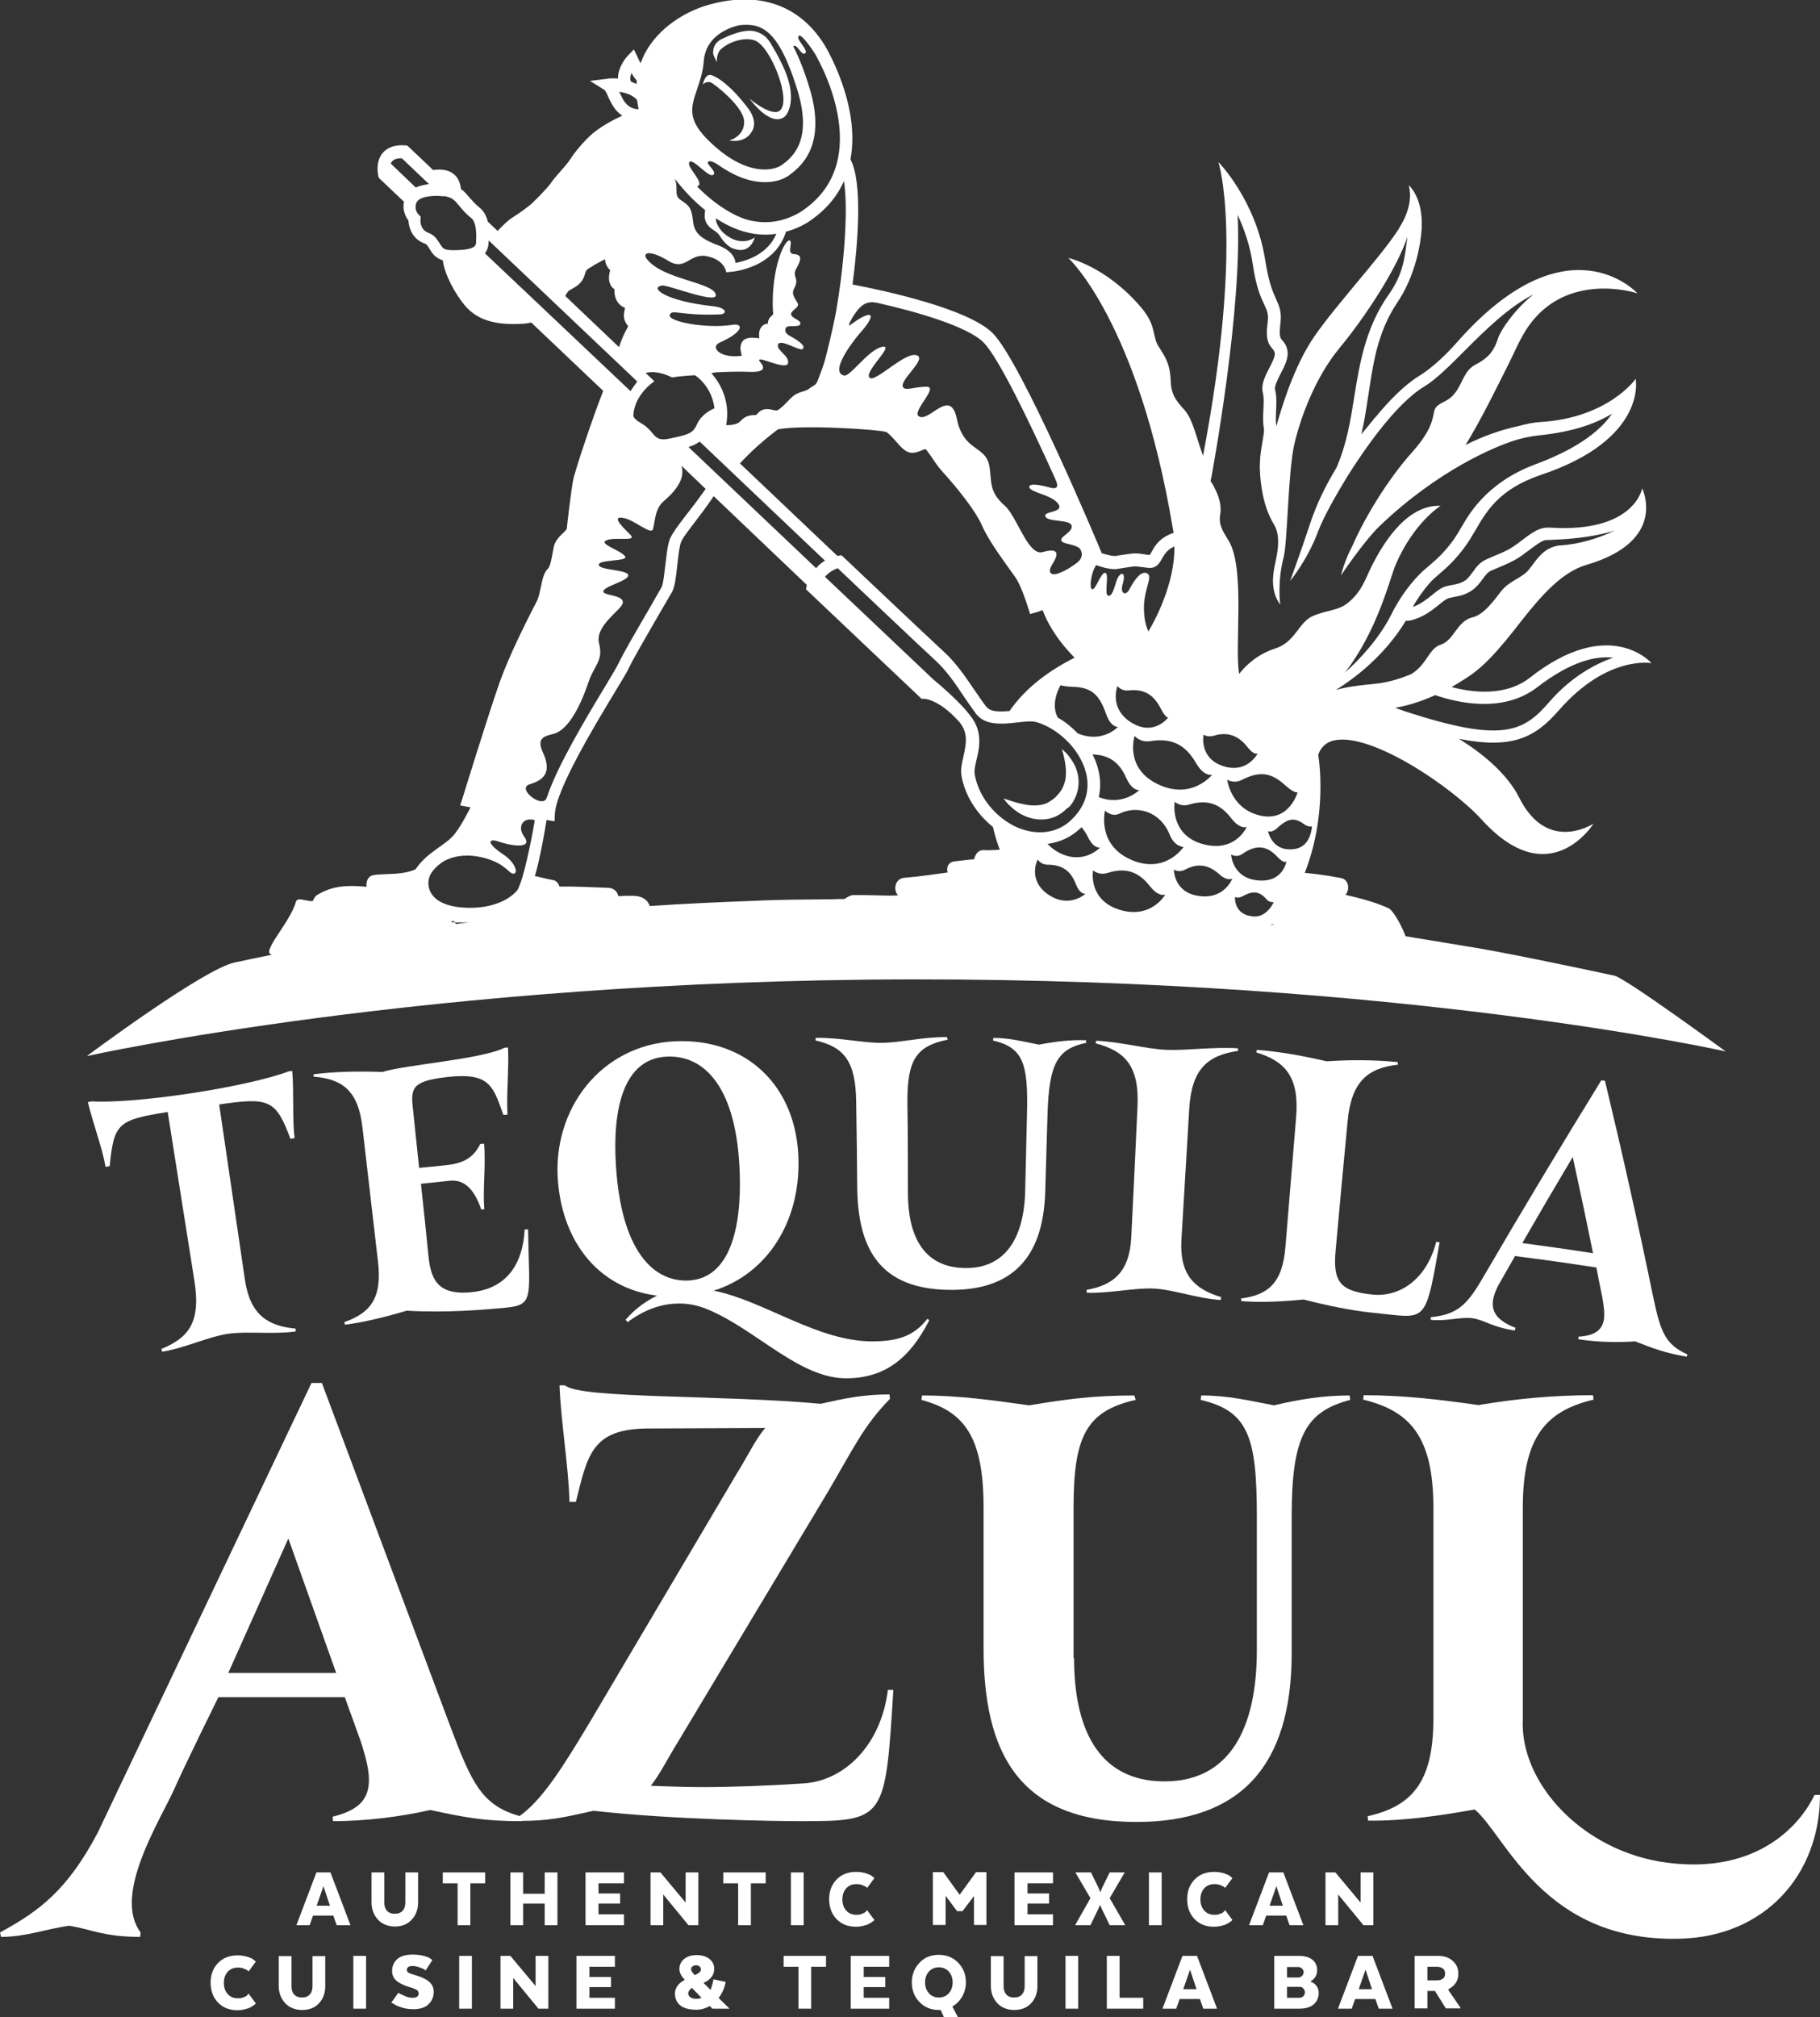<?xml version="1.0" encoding="utf-8"?>
<!-- Generator: Adobe Illustrator 24.2.3, SVG Export Plug-In . SVG Version: 6.00 Build 0)  -->
<svg version="1.1" id="Layer_1" xmlns="http://www.w3.org/2000/svg" xmlns:xlink="http://www.w3.org/1999/xlink" x="0px" y="0px"
	 viewBox="0 0 700 775.7" style="enable-background:new 0 0 700 775.7;" xml:space="preserve">
<rect x="0" y="0" width="700" height="775.7" fill="#333333" stroke="none"/>
<style type="text/css">
	.st0{fill:#FFFFFF;}
</style>
<g>
	<g>
		<path class="st0" d="M127.1,720l7.7,20.3h-5.3l-1.3-3.7h-7.8l-1.3,3.7H114l7.7-20.3H127.1z M124.4,725.3l-2.6,7.5h5.1L124.4,725.3
			z"/>
		<path class="st0" d="M151.9,740.8c-2.7,0-4.9-0.9-6.5-2.6c-1.6-1.7-2.5-4-2.5-6.6V720h4.9v11.5c0,1.3,0.3,2.4,1,3.2s1.7,1.2,3,1.2
			c1.4,0,2.4-0.4,3.1-1.2c0.7-0.8,1-1.9,1-3.2V720h4.9v11.5c0,2.7-0.8,4.9-2.4,6.6C156.8,739.9,154.7,740.8,151.9,740.8z"/>
		<path class="st0" d="M170.3,724.2V720h16.3v4.2h-5.7v16.1H176v-16.1H170.3z"/>
		<path class="st0" d="M214.4,720v20.3h-4.9V732h-8.3v8.3h-4.9V720h4.9v8.2h8.3V720H214.4z"/>
		<path class="st0" d="M238.5,728.1v3.9h-8.3v4.1h9.8v4.2h-14.8V720H240v4.2h-9.8v3.9L238.5,728.1L238.5,728.1z"/>
		<path class="st0" d="M268.6,720v20.3h-3.8l-9.7-11.8v11.8h-4.9V720h3.8l9.7,11.6V720H268.6z"/>
		<path class="st0" d="M278.2,724.2V720h16.3v4.2h-5.7v16.1h-4.9v-16.1H278.2z"/>
		<path class="st0" d="M309.1,720v20.3h-4.9V720H309.1z"/>
		<path class="st0" d="M333.5,734.5l2.8,3.8c-0.1,0.1-0.2,0.2-0.3,0.3c-0.1,0.1-0.4,0.3-0.8,0.6s-0.9,0.5-1.4,0.8
			c-0.5,0.2-1.2,0.4-2,0.6c-0.8,0.2-1.7,0.3-2.5,0.3c-3.2,0-5.7-1-7.6-3s-2.8-4.6-2.8-7.6s0.9-5.5,2.8-7.5s4.4-3,7.6-3
			c1.4,0,2.7,0.2,3.9,0.6c1.2,0.4,2,0.8,2.4,1.2l0.7,0.6l-2.8,3.8c-0.1-0.1-0.2-0.3-0.4-0.4c-0.2-0.2-0.7-0.4-1.4-0.7
			c-0.7-0.3-1.5-0.4-2.3-0.4c-1.6,0-2.9,0.5-3.9,1.6s-1.5,2.5-1.5,4.3s0.5,3.2,1.5,4.3s2.3,1.6,3.9,1.6c0.8,0,1.6-0.1,2.2-0.4
			s1.2-0.5,1.4-0.8L333.5,734.5z"/>
		<path class="st0" d="M374.6,740.3v-11.2l-4.4,5.8h-2.1l-4.4-5.9v11.2h-4.9v-20.3h4l6.3,8.7l6.3-8.7h4v20.3h-4.8V740.3z"/>
		<path class="st0" d="M403.5,728.1v3.9h-8.3v4.1h9.8v4.2h-14.8V720H405v4.2h-9.8v3.9L403.5,728.1L403.5,728.1z"/>
		<path class="st0" d="M432.6,720l-5.8,9.9l6,10.4h-6l-2.9-6l-0.8-1.8l-0.8,1.8l-2.9,6h-5.9l5.9-10.4l-5.8-9.9h6l2.8,5.7l0.8,1.9
			l0.8-1.9l2.8-5.7H432.6z"/>
		<path class="st0" d="M446.8,720v20.3h-4.9V720H446.8z"/>
		<path class="st0" d="M471.2,734.5l2.8,3.8c-0.1,0.1-0.2,0.2-0.3,0.3c-0.1,0.1-0.4,0.3-0.8,0.6s-0.9,0.5-1.4,0.8
			c-0.5,0.2-1.1,0.4-2,0.6s-1.7,0.3-2.5,0.3c-3.2,0-5.7-1-7.6-3s-2.8-4.6-2.8-7.6s0.9-5.5,2.8-7.5s4.4-3,7.6-3
			c1.4,0,2.7,0.2,3.9,0.6c1.2,0.4,2,0.8,2.4,1.2l0.7,0.6l-2.8,3.8c-0.1-0.1-0.2-0.3-0.4-0.4c-0.2-0.2-0.7-0.4-1.4-0.7
			c-0.7-0.3-1.5-0.4-2.3-0.4c-1.6,0-2.9,0.5-3.9,1.6s-1.5,2.5-1.5,4.3s0.5,3.2,1.5,4.3s2.3,1.6,3.9,1.6c0.8,0,1.6-0.1,2.2-0.4
			c0.7-0.2,1.2-0.5,1.4-0.8L471.2,734.5z"/>
		<path class="st0" d="M493.6,720l7.7,20.3H496l-1.3-3.7H487l-1.3,3.7h-5.3l7.7-20.3H493.6z M490.9,725.3l-2.6,7.5h5.1L490.9,725.3z
			"/>
		<path class="st0" d="M528.2,720v20.3h-3.8l-9.7-11.8v11.8h-4.9V720h3.8l9.7,11.6V720H528.2z"/>
	</g>
	<g>
		<path class="st0" d="M95.6,766.6l2.8,3.8c-0.1,0.1-0.2,0.2-0.3,0.3c-0.1,0.1-0.4,0.3-0.8,0.6s-0.9,0.5-1.4,0.8
			c-0.5,0.2-1.2,0.4-2,0.6c-0.8,0.2-1.7,0.3-2.5,0.3c-3.2,0-5.7-1-7.6-3s-2.8-4.6-2.8-7.6s0.9-5.5,2.8-7.5s4.4-3,7.6-3
			c1.4,0,2.7,0.2,3.9,0.6c1.2,0.4,2,0.8,2.4,1.2l0.7,0.6l-2.8,3.8c-0.1-0.1-0.2-0.3-0.4-0.4c-0.2-0.2-0.7-0.4-1.4-0.7
			c-0.7-0.3-1.5-0.4-2.3-0.4c-1.6,0-2.9,0.5-3.9,1.6s-1.5,2.5-1.5,4.3s0.5,3.2,1.5,4.3s2.3,1.6,3.9,1.6c0.8,0,1.6-0.1,2.2-0.4
			c0.7-0.2,1.2-0.5,1.4-0.8L95.6,766.6z"/>
		<path class="st0" d="M116.2,772.9c-2.7,0-4.9-0.9-6.5-2.6c-1.6-1.7-2.5-4-2.5-6.6v-11.5h4.9v11.5c0,1.3,0.3,2.4,1,3.2
			s1.7,1.2,3,1.2c1.4,0,2.4-0.4,3.1-1.2s1-1.9,1-3.2v-11.5h4.9v11.5c0,2.7-0.8,4.9-2.4,6.6C121.2,772,119,772.9,116.2,772.9z"/>
		<path class="st0" d="M140.8,752.1v20.3h-4.9v-20.3H140.8z"/>
		<path class="st0" d="M150.5,770.1l2.7-3.8c0.2,0.1,0.5,0.3,0.9,0.5s1.1,0.5,2,0.9c1,0.4,1.9,0.5,2.7,0.5c1.5,0,2.2-0.6,2.2-1.7
			c0-0.5-0.2-1-0.7-1.3s-1.4-0.7-2.8-1.1c-2.3-0.7-3.9-1.5-5-2.4c-1.1-1-1.7-2.2-1.7-3.8c0-1.9,0.7-3.4,2-4.6
			c1.3-1.1,3.3-1.7,5.9-1.7c1.6,0,3.1,0.2,4.3,0.5s2.1,0.7,2.6,1.1l0.7,0.5l-2.6,4c-0.2-0.1-0.4-0.3-0.7-0.5s-0.9-0.4-1.7-0.7
			c-0.9-0.3-1.7-0.5-2.6-0.5c-1.5,0-2.2,0.5-2.2,1.5c0,0.5,0.2,0.9,0.7,1.1c0.5,0.3,1.3,0.6,2.5,0.9c2.4,0.7,4.1,1.5,5.3,2.5
			s1.8,2.3,1.8,3.9c0,2-0.7,3.6-2,4.8c-1.3,1.3-3.3,1.9-5.8,1.9c-1.7,0-3.2-0.2-4.6-0.7c-1.4-0.4-2.4-0.9-3-1.4L150.5,770.1z"/>
		<path class="st0" d="M181.5,752.1v20.3h-4.9v-20.3H181.5z"/>
		<path class="st0" d="M210.9,752.1v20.3h-3.8l-9.7-11.8v11.8h-4.9v-20.3h3.8l9.7,11.6v-11.6H210.9z"/>
		<path class="st0" d="M235,760.2v3.9h-8.3v4.1h9.8v4.2h-14.8v-20.3h14.8v4.2h-9.8v3.9L235,760.2L235,760.2z"/>
		<path class="st0" d="M274.4,761.1l4.7,1c-0.4,2.3-1.3,4.3-2.7,6.2l4.2,4.1H274l-1-1c-1.6,0.9-3.4,1.4-5.1,1.4
			c-2.9,0-5-0.6-6.3-1.7s-2-2.6-2-4.5c0-2.2,1.3-4,3.8-5.3l-0.3-0.3c-1.2-1.3-1.8-2.6-1.8-3.9c0-1.5,0.6-2.8,1.8-3.8
			c1.2-1,2.8-1.5,4.9-1.5c2,0,3.6,0.5,4.9,1.5c1.2,1,1.8,2.2,1.8,3.7c0,1.4-0.4,2.5-1.1,3.3c-0.7,0.9-1.7,1.6-3,2.2l2.7,2.7
			C273.7,763.9,274.2,762.6,274.4,761.1z M267.8,768.6c0.7,0,1.3-0.1,2-0.4l-3.7-3.8c-0.9,0.7-1.4,1.4-1.4,2.1
			c0,0.6,0.3,1.1,0.8,1.5C266.1,768.4,266.8,768.6,267.8,768.6z M265.8,757.3c0,0.5,0.5,1.2,1.4,2.2c1.6-0.7,2.4-1.4,2.4-2.1
			c0-0.5-0.2-0.9-0.5-1.2s-0.8-0.5-1.4-0.5s-1.1,0.2-1.4,0.5C266,756.4,265.8,756.8,265.8,757.3z"/>
		<path class="st0" d="M301.4,756.3v-4.2h16.3v4.2H312v16.1h-4.9v-16.1H301.4z"/>
		<path class="st0" d="M340.5,760.2v3.9h-8.3v4.1h9.8v4.2h-14.8v-20.3H342v4.2h-9.8v3.9L340.5,760.2L340.5,760.2z"/>
		<path class="st0" d="M361.1,772.9c-3,0-5.5-1-7.5-3.1s-2.9-4.6-2.9-7.5c0-3,1-5.5,2.9-7.5c1.9-2.1,4.4-3.1,7.5-3.1
			c3,0,5.5,1,7.5,3.1s2.9,4.6,2.9,7.5c0,2-0.5,3.8-1.4,5.4c-0.9,1.6-2.2,2.9-3.8,3.9l2.2,4.2h-5.4l-1.3-2.9c-0.1,0-0.2,0-0.4,0
			C361.3,772.9,361.2,772.9,361.1,772.9z M361.1,768.1c1.5,0,2.8-0.5,3.8-1.6s1.5-2.5,1.5-4.2s-0.5-3.1-1.5-4.2
			c-1-1.1-2.3-1.6-3.8-1.6s-2.8,0.5-3.8,1.6s-1.5,2.5-1.5,4.2s0.5,3.1,1.5,4.2S359.6,768.1,361.1,768.1z"/>
		<path class="st0" d="M390.1,772.9c-2.7,0-4.9-0.9-6.5-2.6c-1.6-1.7-2.5-4-2.5-6.6v-11.5h4.9v11.5c0,1.3,0.3,2.4,1,3.2
			s1.7,1.2,3,1.2c1.4,0,2.4-0.4,3.1-1.2s1-1.9,1-3.2v-11.5h4.9v11.5c0,2.7-0.8,4.9-2.4,6.6S392.9,772.9,390.1,772.9z"/>
		<path class="st0" d="M414.7,752.1v20.3h-4.9v-20.3H414.7z"/>
		<path class="st0" d="M439.7,772.4h-14v-20.3h4.9v16.1h9.1V772.4z"/>
		<path class="st0" d="M460.4,752.1l7.7,20.3h-5.3l-1.3-3.7h-7.8l-1.3,3.7h-5.3l7.7-20.3H460.4z M457.7,757.4l-2.6,7.5h5.1
			L457.7,757.4z"/>
		<path class="st0" d="M507.2,766.3c0,1.9-0.7,3.4-2,4.5s-3.2,1.6-5.5,1.6h-9.6v-20.3h9.4c2.3,0,4.1,0.5,5.3,1.5
			c1.2,1,1.8,2.3,1.8,4.1c0,0.8-0.2,1.6-0.6,2.3s-1,1.3-1.8,1.8v0.3c0.9,0.3,1.6,0.8,2.2,1.6C506.9,764.4,507.2,765.3,507.2,766.3z
			 M501.4,758.4c0-0.6-0.2-1-0.6-1.4s-0.9-0.6-1.4-0.6H495v4h4.3c0.6,0,1.1-0.2,1.5-0.6S501.4,758.9,501.4,758.4z M499.9,764H495
			v4.2h4.7c0.6,0,1.2-0.2,1.6-0.6c0.4-0.4,0.6-0.9,0.6-1.5c0-0.5-0.2-1-0.6-1.4C501,764.2,500.5,764,499.9,764z"/>
		<path class="st0" d="M527.9,752.1l7.7,20.3h-5.3l-1.3-3.7h-7.8l-1.3,3.7h-5.3l7.7-20.3H527.9z M525.2,757.4l-2.6,7.5h5.1
			L525.2,757.4z"/>
		<path class="st0" d="M544.1,752.1h9c2.3,0,4.2,0.6,5.6,1.9c1.5,1.3,2.2,2.9,2.2,4.9c0,1.4-0.3,2.6-1,3.6s-1.6,1.8-2.8,2.4v0.4
			l4.6,6.7v0.3h-5.6l-4.2-6.7H549v6.7h-4.9V752.1z M555.8,758.9c0-0.9-0.3-1.5-0.8-1.9c-0.6-0.4-1.3-0.7-2.2-0.7H549v5.2h3.8
			c0.9,0,1.6-0.2,2.2-0.7C555.6,760.4,555.8,759.8,555.8,758.9z"/>
	</g>
	<path class="st0" d="M621,375.2c-4.5-1-37.8-8.1-52.6-10.6c-7.4-1.2-15.1-2.5-23-3.8c-1.6-0.3-3.2-0.5-4.8-0.8
		c-1.6-4.3-4.8-10-6.6-10.8c-5.4-2.4-10.8-3.8-16.5-5.1c1.8-2.1,1.3-6-1.9-6.5c-6.3-1.2-12.6-2-19-2.4c-3.7-0.2-4.6,3.8-2.9,6.2
		c-0.2,0.1-0.5,0.1-0.7,0.1c-3.9,0.7-3.4,5.9-0.4,7.4c-1.8,0.1-1.7,4.5-3.5,4.6c-1.7,0.1-3.1,0.6-3.9,1.2l5,0.9
		c-7.6,0.1-15.4,0.6-23.2,1.7c-44.4,6.5-37.9-9.1-57.5-10.2c-2.7-0.1-5.5-0.2-8.2-0.3c-0.4-1.5-1.9-3.1-3.5-3.4
		c-2.4-0.6-2-2.5-4.5-2.8c1.2-2.1,0.6-5.3-2.3-5.9c-0.5-0.1-1-0.2-1.6-0.3c2-2.1,1.6-7.6-2.3-7.7c-2.7-0.1-5.9,0.4-8.6,0.2
		c-2.1-0.2-3.5,1.6-3.8,3.5c-2.2,0.2-4.3,0.4-6.5,0.7h-0.1l0,0c-0.3,0.1-0.7,0.1-1,0.1c-2.5,0.4-3.2,2.4-2.6,4.3
		c-5.5,0.7-10.9,1.6-16.4,2c-3.9,0.2-4.7,4.6-2.7,6.8c-5.1,0.3-8.1-0.2-17.4-0.1c-0.7,0-2.1,0.7-3.2,1.5c-1.7,0-3.4,0-5.1,0.1
		c-10,0.1-19.9,0.1-29.7,0.6c-13.6,0.5-26.9,1.1-40.1,2c-0.6-2-2.5-3.8-5.9-3.9c-1.8-0.1-4.4,0-6.2,0.1c-0.3-1.7-1.6-3.1-3.9-3.2
		c-6.2-0.2-12.5-0.6-18.7-0.5c-0.4-1.1-1.1-2.3-2.6-2.5c-5.1-0.9-7.6-2.3-9-1c-1.8,1.7-5.7,5.9-5.2,8.1c0,0.1,0,0.3-0.1,0.4
		c-0.7,0.4-1.3,0.9-2,1.3c-0.9,0.6-1.5,1.7-1.7,2.8c-1.1-0.1-2.2-0.2-3.4-0.4c-3.6-0.7-13.3,2.7-16.7,5c-0.1,0-0.1,0.1-0.2,0.2
		c-4.1-2.6-7.9-5.1-8.3-5.8c0.2-1.2,0-2.4-1.1-3.2c-0.1-0.1-0.1-0.1-0.2-0.1c0.3-1.6-0.3-3.5-1.9-4.3c-0.3-0.2-0.6-0.3-0.9-0.5
		c3.6-2.4,3.6-10.1-0.5-7.5c-5.3,3.4-12.6,2.3-17.7,3.1c-2.2,0.3-3,2.6-2.7,4.5c-6.5-0.6-12.9-0.7-19.1,3.2
		c-0.8,0.5-1.3,1.6-1.6,2.3c-2.5,0.2-5.9-1.8-6.5,0.3c-2.2,8-13.8,19.7-9.2,20.3h0.1c-5,1-9.8,2-14.4,3c-11.9,2.4-56.9,36-56.9,36
		s131-29.3,317.5-29.5c188.7-0.2,312.8,27.7,312.8,27.7S625.5,376.3,621,375.2 M180.4,354.7c-0.6,0.1-1.2,0.1-1.9,0.2
		c-1,0.1-1.9,0.2-2.9,0.4c-0.3-0.2-0.6-0.4-0.9-0.6H180.4z"/>
	<path class="st0" d="M274.1,32.1c4.9,3.5,11.8,10,12.1,14.4c0.3,6-5.7,7.5-5.7,7.5s5.8,1.4,8.6-3.3c0.7-1.1,1.9-3.6-0.5-7.8
		c-0.7-1.2-8.5-11.7-14.9-14c-2.5-0.9-3.4,3.6-3.4,3.6S272.1,30.6,274.1,32.1"/>
	<path class="st0" d="M275.3,23.1c0.3,0.5,0.4,0.7,0.4,0.7s-0.2-3.2,1.5-4.8c3.2-3,9.3-4.9,13.2-3.4c6.1,2.3,14.5,23.8,9.3,27.1
		c-3.3,2.1-11.5-4.8-11.5-4.8s0.7,0.9,2,2.4c0.7,0.7,1.5,1.6,2.6,2.6c1.1,0.9,2.4,1.9,4.2,2.6c0.9,0.3,2,0.5,3.2,0.2
		s2.2-1.3,2.7-2.3c1-2,1.4-4.3,1.3-6.6c-0.1-4.6-1.9-9.1-4-13.3c-1-2.1-2.2-4.1-3.3-6l-0.4-0.7c-0.2-0.3-0.3-0.5-0.5-0.8
		c-0.4-0.5-0.8-1-1.2-1.5c-0.9-0.9-2.1-1.6-3.3-2.1c-2.4-0.9-4.8-0.6-6.8-0.1s-3.8,1.2-5.4,1.9c-0.8,0.4-1.5,0.7-2.3,1.1
		c-0.7,0.5-1.3,1-1.8,1.7c-0.9,1.3-1,2.8-0.9,3.8C274.7,21.9,275.1,22.6,275.3,23.1"/>
	<path class="st0" d="M411.5,310c0.6-0.7,1.1-1.4,1.5-2.2c0.9-1.6,1.5-3.3,1.7-5c0.5-3.4-0.3-6.4-1.4-8.6s-2.4-3.7-3.3-4.7
		c-1-1-1.6-1.4-1.6-1.4s0.2,0.7,0.6,2c0.3,1.3,0.7,3,0.9,5.1c0.2,2,0.1,4.3-0.6,6.3c-0.4,1-0.8,2-1.5,2.9c-0.3,0.5-0.7,0.9-1.1,1.3
		l-0.5,0.6c-0.2,0.2-0.5,0.5-0.8,0.7c-0.8,0.7-1.8,1.3-2.7,1.8c-1,0.4-2,0.7-3.1,0.8c-2.2,0.3-4.5,0-6.6-0.5c-2-0.4-3.8-1-5-1.4
		c-1.3-0.4-2-0.7-2-0.7s0.4,0.7,1.3,1.7s2.3,2.4,4.3,3.7c2,1.3,4.7,2.5,8.1,2.7c1.7,0.1,3.5-0.1,5.2-0.7c1.8-0.6,3.3-1.6,4.7-2.8
		c0.3-0.3,0.5-0.5,0.8-0.8C410.8,310.7,411.2,310.3,411.5,310"/>
	<path class="st0" d="M584.3,306.7c-4.5-9-13.9-16.9-23.2-22.6c20.8,4.1,29.4-0.6,38.5-11c18.6-21.3,35.6-18.1,35.6-18.1
		s-16-18.6-46.8,5.6c-9.2,7.2-21.8,5.8-30.1,3.6c1.5-0.9,3.1-1.8,4.6-2.8c3.5-2.1,6.8-4.8,9.8-7.9c0.1-0.1,0.1-0.1,0.2-0.2l0,0
		c4.2-4.3,8.1-9.2,11.9-14.1c8.1-10.3,15.9-19.2,25.4-22c31.5-9.2,21.4-29.4,21.4-29.4s-2.9,17.1-35.2,15.1c-1.7-0.1-2.5,0.1-3,0.2
		c-2.6,0.5-5.6,2.8-8.5,5c-1.1,0.8-2.1,1.6-2.9,2.1c-2.4,1.6-4.9,2.6-7.6,3.7c-0.9,0.4-1.8,0.8-2.7,1.2c-2.6,1.1-4,3.1-5.2,4.8
		c-0.9,1.2-1.7,2.3-2.8,3.2c-1.8,1.2-3,1.4-4.9,1.8c-0.8,0.1-1.6,0.3-2.5,0.5c-1.9,0.5-3.6,1.8-5.5,3.4c-2.1,1.7-4.4,3.5-7.4,4.6
		c1.3-2.5,4-6.4,6.3-9c1.1-1.3,2.5-2.5,4-3.8c2.7-2.3,6.1-5.3,10-10.7c1.3-1.8,2.4-3.7,3.6-5.7c4.3-7.4,9.1-16.1,25.4-21.6
		c41.1-13.8,36.4-36.9,36.4-36.9s-10.5,15.1-36.9,16.6c-2.8,0.2-5.4,0.8-8,1.5c-6.5,1.4-13.4,3.7-20.5,7.3
		c6.4-10.6,11.6-21.3,16.5-31.1c1.9-3.8,3.5-7.5,5.4-10.9c14.6-26.2,44.2-16.3,44.2-16.3s-26.8-29.6-69.4,18.8
		c-5.2,5.9-10.4,10.4-14.5,12.9c-5.7,3.5-11.7,9.6-17,16.1l0.1-0.2c-1.8,2.2-3.6,4.4-5.4,6.6c1.1-4.6,1.8-9.3,2.5-13.8
		c1.9-11.9,3.1-24.6,11.4-37c5.4-8,8.2-17.9,9.1-25.9l0,0c1.6-13.8-4.8-19.1-4.8-19.1c2.3,8.1-3.7,16.5-3.7,16.5h0.1
		c-3.9,6.1-10.1,13.5-16.1,20.7c-5.7,6.9-11.7,14-16.4,20.7c-6.7,9.6-11.6,23.3-14.8,34.8c0-0.1,0-0.1,0-0.2
		c-0.3-1.5-0.2-3.5-0.1-5.6c0.1-2.8,0.3-5.6-0.4-8.3c-0.3-1.4,1.1-4,2.2-6.2c1.5-2.9,3-5.8,2.6-8.6c-0.3-2.2-1.3-3.3-2-4.1
		s-1.3-1.5-0.8-5.9c0.7-4.9-0.3-7.1-1.6-10c-1.2-2.6-2.8-6.3-4.1-14.5c-3.6-23.6-18.1-38.2-18.1-38.2s10,29.6-5.9,113
		c-0.7-1.9-1.3-3.9-1.8-5.4c-1.6-5.2-3.1-9.6-4.9-11.7l-0.2-0.3c-3-3.3-5.3-5.9-5.5-10.9c-0.2-6.7-1.7-9.1-4.7-13.8
		c-1-1.5-1.2-2.8-1.6-4.4c-0.6-2.6-1.1-5.9-5.2-10.7c-13.5-15.8-27.9-18.9-27.9-18.9s26.9,24.6,40.2,104.1c0.1,0.6,0.2,1.1,0.3,1.6
		c-5.4,1.8-7.3,5.1-8.4,7.2c-0.2,0.4-0.6,1-0.8,1.3c-0.4,0-1.1-0.1-1.7-0.2c-1-0.2-2-0.3-3.2-0.4c-1.5-0.1-3.6,0.3-5.9,0.6
		c-0.8,0.1-1.6,0.3-2.4,0.4c-1,0.1-3.4-0.5-5.3-1.1v-0.1c-1.2-3-30.8-73.4-41.9-84.5c-9.5-9.5-42.3-16.5-53.9-18.7
		c1.9-14.4,4.1-39-0.8-48.1c4-21.1-9.7-43.5-9.9-43.9c-5.4-8.7-12.7-14.3-21.6-16.5c-7.1-1.8-15.1-1.4-23.9,1.2
		c-8,2.4-18.3,8.4-23.6,18.3c-0.7,1.3-1.2,2.6-1.7,3.9c-0.4-0.7-0.8-1.4-1.1-2.2l-1.5-3.1l-2.4,2.5c-1.6,1.7-3.8,5.2-3.7,8.7
		c-2.3-0.2-4,0-4.2,0.1l-6.6,0.8l5.6,3.5c0.4,0.3,1.1,1.8,1.5,2.8c0.8,1.7,1.7,3.5,2.9,4.9c0.8,0.9,1.6,1.6,2.4,2.2
		c-3.7,1.7-7.9,4-11.2,6.7c-3.7,3.1-7.5,8-8.6,9.8c-1,1.6-2.8,3.6-4.3,5.3c-1.3,1.5-2.5,2.8-3.1,3.8c-1.2,1.8-4.7,5.4-7.5,8.1
		c-1.3,1.2-4,3.2-8,5.8c-1.4,0.9-3.7,3.2-5.2,4.8l-3.8-3.6c-0.5-2.1-1.5-4.1-3.2-5.4c-1.7-1.4-2.8-2.7-3.9-3.9
		c-0.9-1.1-1.9-2.3-3.2-3.2c-0.3-2.7-1.3-4.7-3.1-6c-2.5-1.8-5.7-1.6-7.6-1.3l-9.9-9.4l-0.8-0.1c-3.9-0.3-6.8,0.7-8.7,2.9
		c-2.9,3.5-1.8,8.3-1.7,8.9l0.2,0.7l9.7,9.2c0,0.1-0.1,0.3-0.1,0.4c-0.5,2.9,0.7,5.4,1.8,6.8c0.1,2.8,1.5,7.1,6.1,8.8
		c0.9,0.3,1.3,0.9,2,2.1c0.9,1.5,2.1,3.5,5.1,4.4c0.7,5.5,4.7,12.8,8.5,17.4c2.9,3.4,6.5,5.3,10.3,6.2c4,1,8.2,1,12,0.8
		c1.1-0.1,2.2-0.2,3.2-0.5l27.7,26.3c-4.2,10.7-11,31.1-11.6,34.5c-0.7,3.7-2.2,16.1-2.4,18.5c-0.1,0.4-1,1.3-1.6,1.8
		c-1.3,1.3-2.9,2.9-3.4,5.1c-0.1,0.6-0.2,1.3-0.4,2.1c-0.4,2.1-0.9,5.5-1.9,6.4c-1.5,1.5-2.1,4.1-2.7,7.1c-0.4,1.9-0.8,3.8-1.4,5.1
		c-0.3,0.7-0.9,1.8-1.7,3.3c-3.1,6.2-8.9,17.6-12.6,27.8c-4.4,12.4-14.4,44.9-14.5,45.2l-0.8,2.5l2.6,0.5c0.4,0.1,0.9,0.2,1.4,0.2
		c-5.4,10.5-7,11.7-10.9,14.5c-1.3,0.9-2.9,2.1-5,3.7c-6.4,5.2-9.7,12.3-8.2,17.7c0.6,2.1,2.4,5.5,7.9,6.9c0.7,0.2,1.4,0.3,2.2,0.4
		c16.2,2.1,27.6-0.5,34.8-7.9c4-4.1,7.2-22.8,8.4-30.4c0.3,0,0.4,0.1,0.5,0.1l2.6,0.4l0.1-2.7c0.4-9.4,15.2-33.9,23.1-47
		c2.8-4.6,4.8-7.9,5.5-9.5c1.8-3.7,7.3-13.2,11.3-20.1c2.6-4.4,4.6-7.9,5.3-9.1c1-2,1.4-5.7,1.9-10.1c0.4-3.5,0.8-7.4,1.5-9
		s2.5-3.9,5-7.2c2.1-2.8,4.7-6.1,7.5-10.3l35.8,34.1c0,0.2-0.1,0.3-0.1,0.5l-0.2,1.2l43.7,41.4l0.7,0.7h0.9c0,0,5.6,0,13.3,8.5
		c4,4.4,3,8.8,2,13.5c-0.6,2.6-1.2,5.1-0.8,7.6c1.3,7.6,5.9,14.7,12.1,19.7c3.4,15.1,11.6,27.3,24.3,36.2c0,0,14.9,7.9,20.2,9.5
		c48.1,14.1,63.9-9.8,63.9-9.8c3.8-3.7,6.9-8.2,9.3-13.1c11-23.1,8.1-46.4,7.4-50.6c1.1-3,3.2-4.9,6.2-5.5
		c14.3-3.1,45.4,18,56.8,30.6c7.8,8.6,15.7,13.1,23.3,13.1c12.4,0,19.6-11.7,19.6-11.7S595.2,328.5,584.3,306.7 M159.9,72.1
		l-9.6-9.2c0.1-0.3,0.3-0.6,0.5-0.8c0.7-0.9,2-1.3,3.8-1.2l10.4,9.9C163.3,71,161.5,71.4,159.9,72.1 M173.8,96.2
		c-0.8,0-1.4-0.1-2-0.2c-1.4-0.3-1.8-1-2.7-2.4c-0.8-1.3-1.9-3.2-4.4-4.1c-3.2-1.2-3-4.7-3-5.1l0.1-1.1l-0.8-0.8
		c-0.1-0.1-1.5-1.5-1.1-3.6c0.1-0.8,0.4-1.4,1.1-2c2-1.6,6.2-1.7,8.9-1.5l0.2,0.2l0.2-0.2c0.6,0,1.1,0.1,1.5,0.2l0.3,0.1
		c2.1,0.5,3,1.6,4.5,3.4c1.1,1.3,2.4,3,4.6,4.7c2.3,1.8,2,7.2,1.9,9.5C183.1,94.2,183,96.3,173.8,96.2 M433.2,299.2
		c2.3,5.1,5,4.6,5,4.6s-6.4,6.4-15.6,2.7c0.8-3.4,0.7-7-0.2-10.6c-0.5-2-1.2-3.9-2.2-5.8C426.8,290.3,430.6,293.3,433.2,299.2
		 M414.5,282c-2.3-2.4-4.9-4.5-7.7-6.1c-3-5.7,1.1-12.4,1.1-12.4s1.3,0.5,4.8,0.6c7.6,0.2,10.3,3.6,12.7,10.4c1.9,5.4,4.6,5,4.6,5
		S424,286,414.5,282 M416,318.1c0.9,1.1,1.8,2.4,2.5,3.9c2.2,4.5,4.6,3.9,4.6,3.9s-6.8,7.4-16.8,1.4c-1.4-0.9-2.5-1.8-3.4-2.8
		c4.6-0.6,8.9-2.5,12.4-5.8C415.5,318.6,415.7,318.4,416,318.1 M425,311.7c0,0,2.5,2.6,5.5,1.2c6.6-3.3,15.7-1.1,19.4,8.1
		c1.8,4.6,5.3,4.7,5.3,4.7s-7.2,10.9-20.6,4.7C421.8,324.5,425,311.7,425,311.7 M451.8,308.3c0,0,2.2,2.1,5.5,1.1
		c7.2-2.2,12.1-0.2,16.3,5.3c3.4,4.4,5.9,3.3,5.9,3.3s-4.5,10.5-17.8,6.3C449.8,320.4,451.8,308.3,451.8,308.3 M472,299.8
		c0,0,2.5,1.7,5.6,0.1c6.7-3.4,11.2-2.9,16.4,1.8c4.2,3.8,5.1,2.9,5.1,2.9s-3,10.9-13.4,9.2C473.4,311.7,472,299.8,472,299.8
		 M470.2,294.5c-9.1-3.1-7.3-12-7.3-12s1.4,1.1,4,0.4c5.5-1.7,9.7,0.2,13,4.5c2.7,3.4,3.9,2.2,3.9,2.2S479.7,297.8,470.2,294.5
		 M466.2,297.9c0,0-7.9,10.1-21.2,3.5c-12.6-6.3-8.6-18.4-8.6-18.4s2.1,2.6,6,2c8.4-1.4,13.6,1.5,17.6,8.4
		C463.2,298.9,466.2,297.9,466.2,297.9 M434.9,277.7c-8.5-5.5-5.1-13.9-5.1-13.9s1.4,2,4.2,1.7c6.1-0.7,9.7,1.7,12.3,6.7
		c2.1,4.1,3,3.7,3,3.7S443.8,283.4,434.9,277.7 M421.6,217.3c0.9,0.3,2,0.7,3.2,1c1.7,0.4,3.4,0.7,4.8,0.5c0.8-0.1,1.6-0.3,2.5-0.4
		c1.8-0.3,3.8-0.6,4.8-0.6c1,0.1,1.9,0.2,2.8,0.3c1.8,0.3,3.2,0.5,4.4-0.1c1.5-0.7,2.2-2.1,2.9-3.3c0.9-1.6,1.9-3.3,4.7-4.6
		c0.2,14.6-7.8,29-10,32.7c-0.9-1.9-1.9-5.2-1.7-10.2c0.2-5.6,2.9-10.3,1.7-11.7c-0.8-0.9-3.2-2.1-7.3,5.7c-1.5,2.8-3.7,1.6-2.6-2
		c1.5-5.1-1-4.8-2.2-1.7c-0.7,1.7-1.6,6.5-3.3,6.2c-1.7-0.3,0.2-7.5-0.9-8.6c-1.6-1.6-3.9,6.4-5.3,6.1
		C418.9,226.4,419.5,220.4,421.6,217.3 M327,123.7c0.6-1.3,2-3.6,3.6-5.3c2.9-3,5.8-2.1,7-1.9c15.1,3.4,34.5,9,40.7,15.2
		c5.6,5.6,17.3,29.7,27.6,52.5l-0.1-0.1c0,0,0.1,0.2,0.2,0.4l0.3,0.7c0.5,1.3,0.8,3.2-2.4,2.3c-5.8-1.6-8.3-1.4-8-0.1
		c0.5,2,8.4,2.8,11,6.2c2.7,3.4-5,3-4.9,4.6c0.1,2.9,9.9,1.2,10.2,4.1c0.3,2.4-4.6,4-4,5.6c0.6,1.4,5,1.2,7.1,3
		c0.1,0.2,2.1,2.6-0.7,5.2c-1.9,1.5-4.4,3.2-7.3,4.3c-2.4,1-5,0.4-2.4-3.7c2.7-4.3,1.7-6-3.9-4.4s-9.8-13.7-14.6-17.9
		c-6.1-5.4-4.9-9-5.8-14.8c-1.3-8.6-9.9-5.5-12.6-18.6c-2.5-12.2-10.6,1.6-14.6-0.9c-2.9-1.8,8-11.5,2.9-11.4
		c-4.9,0.1-7.8,1.6-8.9,0.3c-2-2.4,9-10.7,5.4-12.3c-4.4-2-16.3,10.8-18.4,8.5c-2.1-2.4,10.2-13,4.8-11.8
		c-5.4,1.2-12.2,11.6-14.6,11c-6.1-1.5,5-15.1,6.5-16.7c3.7-4.1,6.4-9-0.3-5.3c-0.9,0.5-2.5,1.7-3.4,2.3
		C326.2,125.7,326.5,124.8,327,123.7 M340.8,166.1c0.9,0.4,2.4,2.1,3.7,3.5c1.8,2.1,3.4,3.9,5.3,4.4l0,0c1.8,0.4,3.4-0.3,4.7-0.8
		c0.4-0.2,1.1-0.5,1.5-0.5c0.6,0.6,1.3,1.7,2.2,2.9c1.1,1.7,2.5,3.8,4.5,6c5.6,6.2,12.5,14.8,14.9,20.3s7.1,11.9,10.5,16.7
		c1,1.4,1.9,2.6,2.5,3.5c2,2.9,4.2,9.5,4.9,11.8l0.7,2.2l2.2-0.6c0.9-0.2,1.8-0.6,2.6-0.9c1.4,3.8,4.7,10.6,12.3,18.3
		c-9.3,4.7-18.7,11.3-25,20.5c-2.3,0.2-4.5,0.3-6.3-0.1c-1.2-0.3-2.1-0.8-2.7-1.6c-1.4-1.8-2.8-3.9-4.4-6.2c-3.4-5-7.3-10.8-12-15
		c-6.4-5.9-38.1-35.9-38.4-36.2l-0.9-0.8l-1.2,0.2c-0.1,0-0.2,0-0.3,0.1l-37.5-35.6c6.2-6.8,12.9-11.8,14.6-13.1
		C309,163.2,338.2,165.2,340.8,166.1 M309.5,20.6c1.8-0.8-2.6-4.9-2.5-6.1c0-1.4,1.1-0.7,2,0.2c1.4,1.6,2.8,3.4,4.1,5.4
		c0.3,0.4,25.5,41.8-5.5,61.6c-6.3,3.6-12.8,4.6-19.4,3c-5.4-1.3-13-5.8-20.1-13c3.5-1.1-4.5-7.7-2.9-9.4c1.5-1.6,8.1,7.2,9.4,4.6
		c0.7-1.4-3.5-4.1-2.1-4.8c0.8-0.4,2.4,0.4,3.6,1.2c0.4,0.3,0.8,0.6,1.2,0.8c0.1,0.1,0.1,0.1,0.1,0.1l0,0c3.7,2.4,7.3,4.2,11,5.1
		c6,1.5,11.7,0.7,15.4-2.1c4-3.1,14.7-11.2,7.2-34.5c-1.9-6.1-3.9-11-5.9-14.9C306.5,16.6,308,21.2,309.5,20.6 M278.3,89.6
		c-1.6-1.4-3.3-4.4-2.9-5.6c3.7,2.4,7.6,4.3,11.7,5.3c3.9,1,7.7,1.2,11.5,0.6c-3.4,8.1-11.9,10.5-15.7,11.2c-0.2-2-1.5-4.7-6.5-6.7
		c-5.5-2.1-9.3-4.1-9.8-9c-0.6-5.6-1.5-6.3-4.8-8.5c-2.8-1.8-0.7-4.4-2.3-8.2c3.4,4.4,7.3,8.6,11.6,12c0.5,0.4-1.5,4.1,2.5,7.2
		c1.1,0.8,2.1,1.2,3.2,2.7c2.7,4.4,5.2,5,5.6,5.1c6.3,2.2,7.9-4.4,7.9-4.4S285,95.5,278.3,89.6 M284.4,9.7c2.3-0.3,4.3-0.2,6.1,0.2
		c6.4,1.6,11.1,8.6,16,24.1c6.4,20.2-2,26.6-5.6,29.3c-2,1.5-6,2.6-11.4,1.3c-5.3-1.3-10.8-4.6-16.3-9.9c-9.1-8.6-7.5-13.3-5.1-20.4
		c1.1-3.2,2.3-6.7,2.6-11C271.7,12,284,9.8,284.4,9.7 M257.2,100.4c6.5,3.9,8.1-3.2,14.6-1.9c6.3,1.3,7.3,5.1,7.5,6v0.2h0.1l0,0l0,0
		l2-0.2c0.2,0,4.5-0.4,9.3-2.6c5.9-2.8,9.9-7.2,11.6-12.8c2.7-0.7,5.3-1.8,7.9-3.3c7.2-4.6,11.8-10.2,14.4-16.2
		c1.9,12.2-0.4,35.3-3,50c-1.3,7.1-3.7,16.7-4.3,18.8c-0.4,1.6-1.9,5.7-2.9,8.2c-0.5,1.1-0.9,1.4-1.9,2c-0.5,0.3-1,0.6-1.5,1
		s-1.1,0.6-2.1,0.9c-0.6,0.2-1.4,0.4-2.2,0.8c-1.4,0.6-2.5,1.7-3.7,3c-1,1-2.1,2.2-3.5,3.2c-0.7,0.5-1.1,0.4-2.4,0.1
		c-1.4-0.3-3.9-0.9-5.9,1.6c-0.3,0.4-0.3,0.4-1.2,0.4c-1.2,0.1-3.3,0.1-5.4,2.5c-1,1.1-3.3,1.4-5.3,1.4c1.7-9.6-2.5-16.4-5.7-20
		c0.5-0.1,1-0.2,1.5-0.3c3.7-0.2,8.7-0.4,13.4-0.2c5.4,0.2,5.8-1.5,4.1-3.5c-3.6-4.2,9.8,3.5,10.5,0.1c0.5-2.8-4.4-4.8-3.9-7
		c0.6-2.7,8.4,2.6,9.5,1.6c1.6-1.4-2.9-3.9-5-5.1c-1.5-0.8-2.1-2-1.4-3.1c0.7-1.2,5.1,0.1,5.5-1.4s-2.9-2-3.5-3.5s3.2-2.8,2.6-4.3
		c-0.6-1.4-2.8-3.5-1.5-5.8c2.3-4.1-0.9-4.5,0.8-7.6c2-3.6,2.5-5.5-1-5.7c-2.7-0.2-0.2-4.4-1.4-5.2c-1.2-0.8-5.1,5.5-6.3,17.6
		c-0.5,5.3-0.3,9-0.1,10.7c-0.1,0.1-0.4,0.4-0.5,0.5c-0.4,0.4-0.9,0.8-1.2,1.5c-0.3,0.6-0.4,1.1-0.3,1.6c-0.9,0.1-1.9,0.4-2.6,1.4
		c-1,1.3-0.9,2.9-0.8,4.2c0,0,0,0,0,0.1c-0.2,0-0.4,0-0.6-0.1c-2.2-0.2-4.9-0.5-6.1,1.7c-0.9,1.6-0.4,3.5,0,5.1l0,0
		c-8.2,1.2-12.5-3.3-8.4-5.1c9.2-4.1,9.1-7.5,4.8-6.8c-9.7,1.6-25-1.2-24.1-3.8c0.8-2.4,3.9,0.4,19.2-0.2c3-0.1,2.8-2.5-2.2-3.1
		c-18.7-2-25-7.2-20-8c2.1-0.4,21.2,7.3,20.7,3.6c-0.6-4.9-20.5-5.8-26.6-13.9C246.9,97,250.1,96,257.2,100.4 M248.3,143.4
		c4.8-1.2,9.8,1.6,9.9,1.6l0.2,0.1h0.3c3.2-0.5,6.3-0.7,8.6-0.8c0,0,6.4,3.9,7.5,12.7c-1.9,0.8-5.2,2.7-6.7,6.1
		c-1.6,3.5-2.9,3.9-10.3,5.5c-4.4,1-5.4-0.3-7-2.2c-0.7-0.8-1.8-2.2-3.8-3.4c-2.5-1.5-3.5-2.4-3.4-3.5c0.6-8.1,8.1-12.9,8.1-12.9
		L248.3,143.4z M242.9,28.1c0.6,1.1,1.3,2.1,2,2.9c0,0.4-0.1,0.9-0.1,1.3c-0.7-0.3-1.4-0.6-2.1-0.9
		C242.2,30.4,242.4,29.2,242.9,28.1 M240.5,39.5c-0.8-0.9-1.5-2.5-2.2-3.9c-0.1-0.1-0.1-0.2-0.2-0.3c2.3,0.3,5.1,1.1,6.9,3.1
		c0.2,1.2,0.4,2.4,0.6,3.6C244.3,42,242.2,41.6,240.5,39.5 M219.1,111.6c2.7-1.5,4.9-2.7,5.8-6c0.5-1.8,0.9-2,1.7-2.5
		c0.4-0.2,0.8-0.4,1.2-0.7c0.5-0.4,2.2-1.3,3.7-2.1c0.4-0.2,0.8-0.4,1.2-0.6c0.1,0.5,0.1,1,0.3,1.6c0.3,1,0.9,1.9,1.7,2.6
		c-0.5,1.6-0.8,3.8,0.1,5.6c0.3,0.6,0.7,1.2,1.5,1.7c-0.1,2.6,0.7,5.8,4.1,7.2c0,0.2-0.1,0.4-0.1,0.6c-0.3,1.3-0.7,3.1,0.3,4.9
		c0.2,0.5,0.6,1,1,1.6c-1.6,2.8-2.7,5.4-3.5,8l-20.7-19.7C217.9,113.1,218.3,112,219.1,111.6 M186.5,97.4c0.8-1,1.3-2.2,1.4-3.8
		c0-0.3,0-0.7,0.1-1.1l57.1,54.2c-0.8,1.1-1.7,2.3-2.6,3.7L186.5,97.4z M199.1,342.1c-1.9,2.7-8.6,7.7-20.8,6.9
		c-13.3-0.9-14.3-8.1-13.2-11.6c1.1-3.6,5.7-6.3,5.7-6.3l0,0c2.8-1.5,7.1-2.8,13.2-1.7c8.8,1.6,11.6,5.8,12.6,6.3
		c3,1.4,2.4-3.6-3.1-7.2c-6.4-4.2-5.7-6.2-2.1-5c6.2,2.1,13.6,2.8,10.2-1.8c-2.9-4-0.2-7.7,4.1-6.3
		C204,325.2,201.3,338.1,199.1,342.1 M263.4,198.7c-2.7,3.5-4.6,6.1-5.6,8.2c-1,2.2-1.4,6.2-1.9,10.4c-0.4,3.2-0.8,7.2-1.4,8.4
		c-0.6,1.1-2.7,4.7-5.1,8.9c-4.3,7.4-9.7,16.6-11.5,20.5c-0.7,1.4-2.7,4.8-5.3,9.1c-7.2,11.9-18.3,30.4-22.3,42.5v-0.1
		c-1.2,4.8-11.9-3.3-6.6-5c4.8-1.5,8.9-4,5.1-12.3c-2.8-6,1.3-6.3,4.4-7.2c5.8-1.7,10.5-11.9,13-19.4c2.2-6.8,6-8.6,4.2-15.3
		c-1.7-6.7,8.5-12.8,9.1-15.4c0.8-3.5-8.2-2.8-7.4-4.8s9.9-3.9,9.5-6.1c-0.4-2.1-11.2-1.8-11.3-3.9c-0.2-2.1,11.1-1.3,10.2-3.1
		c-1.2-2.4-10.9-5-7.1-6.4c3.3-1.3,11.7,0.7,9.1-2c-2.2-2.3-7.7-7.2-3.1-6.6c4.6,0.6,11.2,7.1,11.8,4.2c0.9-3.9,0.8-7.8,4.2-10.7
		c6.1-5.2,7.9-9.6,6.7-13.5l9.3,8.9C268.3,192.4,265.6,195.9,263.4,198.7 M313.9,218.5l-49.1-46.6c1.7-0.5,3.1-1.2,4.3-2.1
		l48.2,45.8C316.1,216.3,314.9,217.2,313.9,218.5 M391.3,318.2c-8.3-3.7-14.9-11.7-16.4-20.4c-0.3-1.5,0.2-3.5,0.7-5.7
		c1.1-4.6,2.5-10.9-2.5-17c-4.3-5.8-14.2-13.9-14.2-13.9l-41.6-39.4c1.6-1.9,3.7-2.9,4.9-3.3c5.4,5.1,31.7,30.1,37.5,35.4
		c4.3,3.9,8,9.3,11.2,14.2c1.6,2.3,3.1,4.5,4.5,6.4c1.3,1.6,3.1,2.8,5.3,3.3c3.3,0.8,7.2,0.4,10.6,0c2.6-0.3,5.3-0.6,7-0.2l0,0
		c1.2,0.3,2.5,0.8,3.6,1.3c7.5,3.5,13.9,10.7,15.8,18.3c1.2,4.7,1.1,11.8-5.9,18.3C406.6,320.4,398.9,321.4,391.3,318.2
		 M402.9,343.8c-7.8-5.6-3.8-13.3-3.8-13.3s1.2,2,3.8,2c5.8,0,9,2.5,10.9,7.5c1.6,4.1,3.7,3.7,3.7,3.7S411.1,349.6,402.9,343.8
		 M430.2,349.7c-11.8-3.9-9.8-15-9.8-15s2.2,2,5.5,1c7.2-2.3,12.1-0.4,16.4,5.1c3.5,4.4,5.9,3.2,5.9,3.2S442.6,353.8,430.2,349.7
		 M460.9,344.5c-9.5-1.4-9.4-10.1-9.4-10.1s1.9,1.3,4.3,0c5.1-2.7,9.1-1.8,13.2,1.8c3.2,2.9,5,1.6,5,1.6S470.9,346.1,460.9,344.5
		 M482,352.4c-7.6-0.6-7-7.5-7-7.5s1.2,0.7,3-0.3c3.9-2.2,6.5-1.9,9.2,1.3c1,1.2,2.7,1,2.7,1S487.3,352.9,482,352.4 M483.4,338.5
		c-9.5-1.1-9.9-9.9-9.9-9.9s2.1,1.3,4.3-0.2c5.3-3.8,9.5-3.2,13.3,0.9c3,3.2,3.7,1.9,3.7,1.9S493.5,339.7,483.4,338.5 M501.7,317
		c1.5,1.1,2.9,0.8,2.9,0.8s-0.3,7.5-6.3,8.6c-9.1,1.6-10.6-6.8-10.6-6.8s1.5,0.7,3.3-1C495.2,314.8,497.6,314,501.7,317
		 M518.7,231.6c-3.8,3.3-8.3,2.9-13.8,5.3c-5.5,2.4-6.6,10-14.5,12.5c-6.6,2.1-11.1,6.3-13.8,9.7c-1.8-10.1,2.2-38.7-3.5-50.2
		c-1.4-2.8-4.7-6.3-3.8-11c0.9-4.7-1.9-9.7-1.9-9.7c-0.4-1-1.1-2.2-1.8-3.2l0.4-1.9c0.5-2.9,11.9-64.5,10-100.5
		c2.3,4.9,4.7,11.4,5.8,18.8c1.3,9,3.1,12.9,4.5,15.8c1.2,2.6,1.7,3.8,1.2,7.3c-0.8,6,0.4,7.9,1.9,9.6c0.5,0.6,0.7,0.9,0.9,1.7
		c0.2,1.2-1,3.6-2.1,5.7c-1.6,3.1-3.3,6.4-2.5,9.5c0.5,2,0.3,4.5,0.2,6.9c-0.1,2.4-0.2,4.7,0.2,6.7c0.2,0.9-0.2,3.3-0.6,5.6
		s-0.8,4.8-0.9,7.3l0,0c0,0,0,0.1,0,0.2c-0.1,1.1-0.1,2.3,0,3.4c0.2,4.8,1.1,13.5,5.4,20.6c3,4.9,1,12.2,0.2,16.2
		c-0.7,3.6-1.5,9.6,2.2,14.6c0,0-1.2-8.7,1.3-18.2c1.5-5.5,1.7-33,4.1-43.4c2.4-10.4,8.1-25.9,17.5-37.2
		c10-12.1,21.9-30.4,25.9-42.3c0-0.1,0.1-0.1,0.1-0.2c-1,7.2-1.3,13.8-7.2,22.1c-8.9,12.6-11.2,26.7-13.2,39.1
		c-1.5,9.4-2.9,18.3-6.9,27.5c-4.2,6.9-7.8,14.2-10.5,22.6c-2.7,8.3-7.3,20.9-7.3,20.9s6.7-8.1,10.7-18.9c2.3-6.1,7.2-14.5,11-20.8
		c6.3-10.1,18.7-28.3,29.8-35c4.6-2.8,9.6-7.8,15.4-13.6c7.9-7.9,16.9-16.9,26.7-21.9c-6.9,5.5-12.6,13.5-13.7,17.1
		c-1.8,5.5-4.4,7.7-8.6,9.9c-4.2,2.2-4.7,6.4-7.5,10.4s-5.6,3.7-7.6,5.9s0.7,6.2-9.2,17.3c-10,11.2-18.6,25.9-23,36
		c-3.4,6.5-4.4,11.4-4.4,11.4s8.7-13,14.8-18.9c23-22,44.8-30.5,50.6-32.5l0,0c3.4-1.2,7.1-2,10.8-2.4c11.6-1.2,20.7-3.9,28-8.3
		c-3.8,5.6-12,13-29.6,19.5c-19.3,7.2-26,20.3-28,23.6c-1.1,1.9-2.2,3.7-3.3,5.3c-3.6,5-6.6,7.6-9.3,9.9c-0.5,0.4-1,0.9-1.5,1.3
		c-2.3,1.9-8.2,7.6-13.3,17.8c-4.3,8.6-11.7,16.8-17.7,22.1c12.6-16.2,17.3-36.3,19.5-41.5c7.1-16.4,17.3-22.6,17.3-22.6
		c-11.7-0.5-21,11.5-27.4,25C524.2,225.2,522.6,228.3,518.7,231.6 M528.4,263c-2.9,0.3-9.3,0.8-14.6,2.3c6.8-4.2,18.7-13,26.9-26.6
		c0.5,0,1.1,0,1.7-0.1c4.9-1.1,8.5-4,11.1-6.1c1.4-1.2,2.8-2.2,3.7-2.5c0.8-0.2,1.6-0.3,2.3-0.5c2.2-0.4,4.2-0.8,6.8-2.6
		c1.8-1.3,3-2.9,4-4.3c1.1-1.5,1.9-2.6,3.3-3.2c0.9-0.4,1.7-0.7,2.6-1.1c2.8-1.2,5.6-2.3,8.4-4.2c1-0.6,2-1.5,3.2-2.3
		c2.1-1.6,5-3.8,6.5-4.1c0.3,0,1.4-0.1,2.4-0.1c4.9-0.2,15.1-0.7,24.4-3.6c-5.7,2.7-13,5.2-20.7,5.7c-8,0.5-10.4,8-13.7,10.7
		c-3.3,2.6-6.6,3.5-9.3,6.9s-6.5,9-11.1,10.1c-5.9,1.4-7.1,8.9-12.2,10.5c-4.5,1.4-5.3,7.7-11.3,11.3
		C539.7,260.5,534.7,262.4,528.4,263 M540.6,273.6c-1.3-0.5-2.6-0.9-4-1.4c3.3-0.6,8.9-1.9,15.4-4.9c8.4,2.9,26.1,7.1,39.2-3
		c13.6-10.5,23.2-12.1,29.2-11.4c-6.5,2.3-15.9,7.1-24.5,17C585.8,281.7,577.5,285.6,540.6,273.6"/>
	<path class="st0" d="M111.7,437.9c-5.6-15.1-8.2-16-27.4-13.2c4,27,5.9,40.4,9.9,67.4c2,13.6,8.9,17.8,19.5,18.8
		c0.1,0.4,0,0.7,0,1.1c-9,1.2-18.7-0.2-26.1,0.9c-7.4,1.1-16.4,5.4-25.2,6.9c-0.1-0.4-0.3-0.7-0.3-1.1c10.8-4.4,15.1-10.6,12.7-26
		c-4.1-26-6.2-39-10.3-65.1c-19.2,3-20.7,4.4-22.3,20.8c-0.6,0.1-1,0.2-1.6,0.3c-1.2-7.1-5-17.2-6.8-24.9c0.6-0.1,0.9-0.2,1.5-0.3
		c6.9,0.5,21.8-0.6,38.2-3.1c16-2.4,31.1-5.9,37.4-8.4c0.6-0.1,0.9-0.1,1.5-0.2c0.7,7.8,0,18.7,0.9,25.8
		C112.7,437.8,112.3,437.8,111.7,437.9"/>
	<path class="st0" d="M191.9,503.1c-5.6,0.5-20.5,1.8-35.5,0.9c-7.3,2.2-16,4.4-23.7,5.4c-0.1-0.4-0.2-0.6-0.3-1
		c10-3.5,14.6-9.1,13-23.1c-2.4-20.7-3.6-31.1-6-51.8c-1.6-14.1-7.7-18.6-18.8-19.5c0-0.3,0-0.5,0-0.9c8.5-1.1,17.8-1.2,26.5-0.9
		c8.9-2.8,38.3-4.9,46.9-9.3c0.5,0,0.8-0.1,1.4-0.1c0.4,8-0.7,18.5-0.2,25.8c-0.7,0.1-1,0.1-1.6,0.1c-3.8-10.5-5-16.1-20.1-14.7
		c-14,1.4-15.6,3.7-14.8,11.2c1,9.6,1.5,14.3,2.5,23.9c4-0.4,5.9-0.6,9.9-1c6.1-0.6,10.7-2.2,13.6-8.2c0.6-0.1,0.9-0.1,1.5-0.1
		c0.7,8.8-0.6,18.1,0.1,25.2c-0.5,0-0.7,0.1-1.2,0.1c-2.8-8.2-6.7-11.4-11.7-11.1c-4.6,0.5-6.9,0.7-11.5,1.2
		c1.2,11.1,1.8,16.7,2.9,27.8c0.9,8.4,3.1,15.2,16.4,13.9c13.8-1.3,19.9-11,20.6-24.1c0.5,0,0.8-0.1,1.3-0.1
		C203.6,501.3,205.8,501.9,191.9,503.1"/>
	<path class="st0" d="M274.5,496.3c19.6,3.9,40,19.7,61.4,19.5c9.4-0.1,15.6-2,20.8-8.7c0.3,0.2,0.4,0.3,0.7,0.6
		c-7.6,14.9-17.2,22.1-31.5,22.3c-18.3,0.3-34.7-18.5-53.5-26.4c-3.9-1.7-8.3-2.6-12.9-2.3c-5.7,0.3-12,2.5-18.1,7.1
		c-0.3-0.4-0.5-0.6-0.8-0.9c3.7-4.3,7.9-7.2,12.1-9.3c-21.5-2.6-36.1-19.5-38.1-43.9c-2.3-27.7,16.5-52.6,45.1-53.9
		c27.6-1.2,46.8,17.4,47.4,45.5C307.7,469.5,295.4,489.7,274.5,496.3 M256.4,406.3c-16.5,0.8-20.9,19.8-19.5,41.9
		c2,32.2,14,44.8,27.9,44.2c15.7-0.8,20.5-19.6,19.7-41.6C283.4,418.8,271.4,405.6,256.4,406.3"/>
	<path class="st0" d="M349.2,458.7c0,15.7,5.4,28.7,22,28.9c15.2,0.2,22.7-11.2,23.1-29.8c0.3-11.8,0.4-17.8,0.7-29.6
		c0.5-19.5-1.6-25.4-13.1-28.1c0.1-0.4,0.1-0.6,0.2-1c6.7,0.1,11.4,1.4,17.5,2.6c6.3-1.2,11.9-1.9,18.1-1.7c0,0.4,0.1,0.6,0.1,1
		c-11,2.3-14.3,7.8-14.9,27.3c-0.4,12.1-0.5,18.1-0.9,30.2c-0.8,25.7-13.3,37.7-36.6,37.5c-27.3-0.2-35.4-16.1-35.7-39.3
		c-0.1-13.3-0.2-19.9-0.4-33.1c-0.2-15.3-4.5-21-15.6-23.5c0-0.4,0-0.6,0-1c9-0.2,18.3,2,25.5,1.9c7.7-0.1,15.5-2.3,25-2.2
		c0.1,0.4,0.2,0.6,0.3,1c-12.3,2.4-15.5,8.1-15.5,23.7C349.2,437.7,349.2,444.7,349.2,458.7"/>
	<path class="st0" d="M435.1,475.8c1-20.1,1.5-30.2,2.4-50.4c0.7-15.4-4.7-21.2-16.1-24.2c0.1-0.4,0.1-0.6,0.2-1
		c9.4,0.4,19.3,3.2,27.2,3.5c7.7,0.3,17.7-1.2,27.3-0.6c0,0.4,0.1,0.6,0.1,1c-11.7,1.7-17.9,6.9-18.8,22.3
		c-1.2,20.1-1.8,30.2-3,50.3c-0.8,13.6,5.1,19,15.3,22.1c-0.1,0.4-0.1,0.7-0.2,1.1c-9-0.6-18.2-4-25.5-4.4c-7.6-0.4-17.1,1.9-26,1.6
		c0-0.5-0.1-0.7-0.1-1.1C428,494.2,434.4,489.4,435.1,475.8"/>
	<path class="st0" d="M494.4,479.4c1.6-19.9,2.5-29.8,4.1-49.7c1.3-15.5-4.1-21.6-15.3-25l0.2-1c9.2,0.7,18.1,2.4,26.9,4.4
		c8.9-0.6,17.9-0.6,27.3,0.3c0,0.4,0,0.6,0.1,1c-11.6,1.3-18,6.4-19.4,21.9c-1.9,19.9-2.8,29.8-4.6,49.6c-1.1,12,1.7,15.6,14.1,16.9
		c10.5,1.1,20.9-5.8,24.6-20.3c0.5,0.1,0.8,0.1,1.3,0.2c-4.9,28.1-5.1,29.3-18.2,27.9c-3.7-0.4-5.5-0.6-9.2-1
		c-6.4-0.7-15.2-2.4-24.9-4.9c-6.9,0.7-15.4,1.2-22.9,0.7c-0.5,0-0.7-0.1-1.1-0.1c0-0.4,0-0.6-0.1-1
		C487.7,498,493.3,493.4,494.4,479.4"/>
	<path class="st0" d="M614,487.4c-12.5-1.9-18.8-2.8-31.3-4.4c-2.2,3.9-3.3,5.8-5.6,9.8c-1.7,2.9-2.6,5.3-2.9,7.4
		c-0.6,5,2.6,8,8.7,10.4c-0.1,0.4-0.2,0.6-0.3,1c-8.6-1.2-11.5-4-16.3-4.7c-4.6-0.6-10.2,1.3-16,0.6c0-0.4,0-0.6,0-1
		c9.8-1,13.7-4.3,19.7-14.6c15-25.7,30.3-51.2,45.9-76.5c0.5,0.1,0.8,0.1,1.4,0.2c6.6,27.5,12.8,55.2,18.5,82.9
		c2.8,13.4,4.6,18.5,13.2,22.3c-0.1,0.4-0.2,0.6-0.3,0.9c-8.4-1.5-12.4-3-19.8-5.9c-6.8,0.5-14.5,0.3-21.8-0.8c0-0.4,0-0.6,0-1
		c6-0.4,9.1-2.3,9.8-6.7c0.3-2.1,0-4.8-0.6-8.3C615.3,494.3,614.9,492,614,487.4 M585.5,478c10.9,1.5,16.3,2.2,27.2,3.9
		c-3-14.8-4.6-22.2-7.8-37C597.1,458,593.2,464.7,585.5,478"/>
	<path class="st0" d="M132.6,652.6H84c0,0-12.9,26.1-17,35.4c-5.5,12.2-23.8,40.7-12.9,55.1l-0.2,1.7c-13.7,0-18.5-2.8-27.2-4.3
		c-9,1.2-16.6,4.3-26.3,4.3L0,743.1c15.2-8.3,25.8-16.2,37.5-38.2l82.3-173.1h4l49,131c8.8,23.5,12.6,31.7,28,35.8l-0.2,1.7
		c-14.5,0-21.6-1.4-35.1-4.3c-11.4,2.6-24.9,4.3-37.4,4.3l-0.2-1.7c9.5-2.4,14-6.2,14-14.2c0-4-1.2-8.8-3.3-15.2L132.6,652.6z
		 M87.8,643.3h41.5l-18.4-51.7L87.8,643.3z"/>
	<path class="st0" d="M200.1,700.2l-0.5-1.7c8.8-6.2,16.4-18.2,27.2-36.2l56.6-95.7c4.3-6.9,7.1-13,10.9-17.5l-45.3,0.2
		c-21.3,0.2-23,10-27.5,28.2H219c-0.2-12.8-3.3-30.8-3.8-44.8h2.1c5.5,5.2,60.4,3.6,98.3,7.1c9.5-2.1,16.4-3.6,26.5-3.6l0.2,1.7
		c-10.2,10.4-14,19-23.9,35.8L261,669.4c-4.3,6.9-7.1,12.8-10.7,17.3c6.2,0.2,12.8,0.5,19.4,0.5c12.1,0,24.9-0.5,39.1-1.4
		c16.1-0.9,30.1-14.9,32.7-36h2.1c-3.1,50-3.1,50.5-35.8,50.5c-8.1,0-48.3-0.5-79.6-4C216.4,699,210.7,700.2,200.1,700.2"/>
	<path class="st0" d="M413.1,637.6c0,25.8,8.5,47.4,34.8,47.4c24.9,0,35.5-20.1,35.5-50.5v-51.4c0-30.6-3.3-40.5-21.6-44.8l0.2-1.7
		c10.4,0,18,1.9,28,3.8c10-2.4,19.2-3.8,29.1-3.8l0.2,1.7c-17.1,4.5-22.5,14-22.5,44.8v52.6c0,43.8-20.1,64.9-59.7,64.9
		c-45.7,0-58.8-27.2-58.8-66.8v-54c0-27.2-7.3-37-23.9-41.5l0.2-1.7c14.5,0,27.7,1.9,41.2,3.8c14.4-2.4,24.9-3.8,40.5-3.8l0.5,1.7
		c-19,4.3-23.9,14-23.9,41.5v57.8H413.1z"/>
	<path class="st0" d="M641.5,716.3c35.5,4.5,51.5-15.7,56.4-26.1h2.1c0,30.6-21.1,54.5-53.9,55.3c-52.6,1.4-67-39.8-78.9-49.7
		c-11.6,2.1-26.1,4.3-39.1,4.3h-1.9l-0.2-1.7c16.8-3.8,25.3-12.8,25.3-37.4v-81.3c0-27.5-9.2-37.2-27-41.5l0.2-1.7
		c15.2,0,29.6,1.7,44.1,3.8c14.2-2.4,28.7-3.8,44.1-3.8l0.2,1.7c-18,4.3-27.2,14-27.2,41.5V661C584.4,685.8,609.1,712.3,641.5,716.3
		"/>
</g>
</svg>
